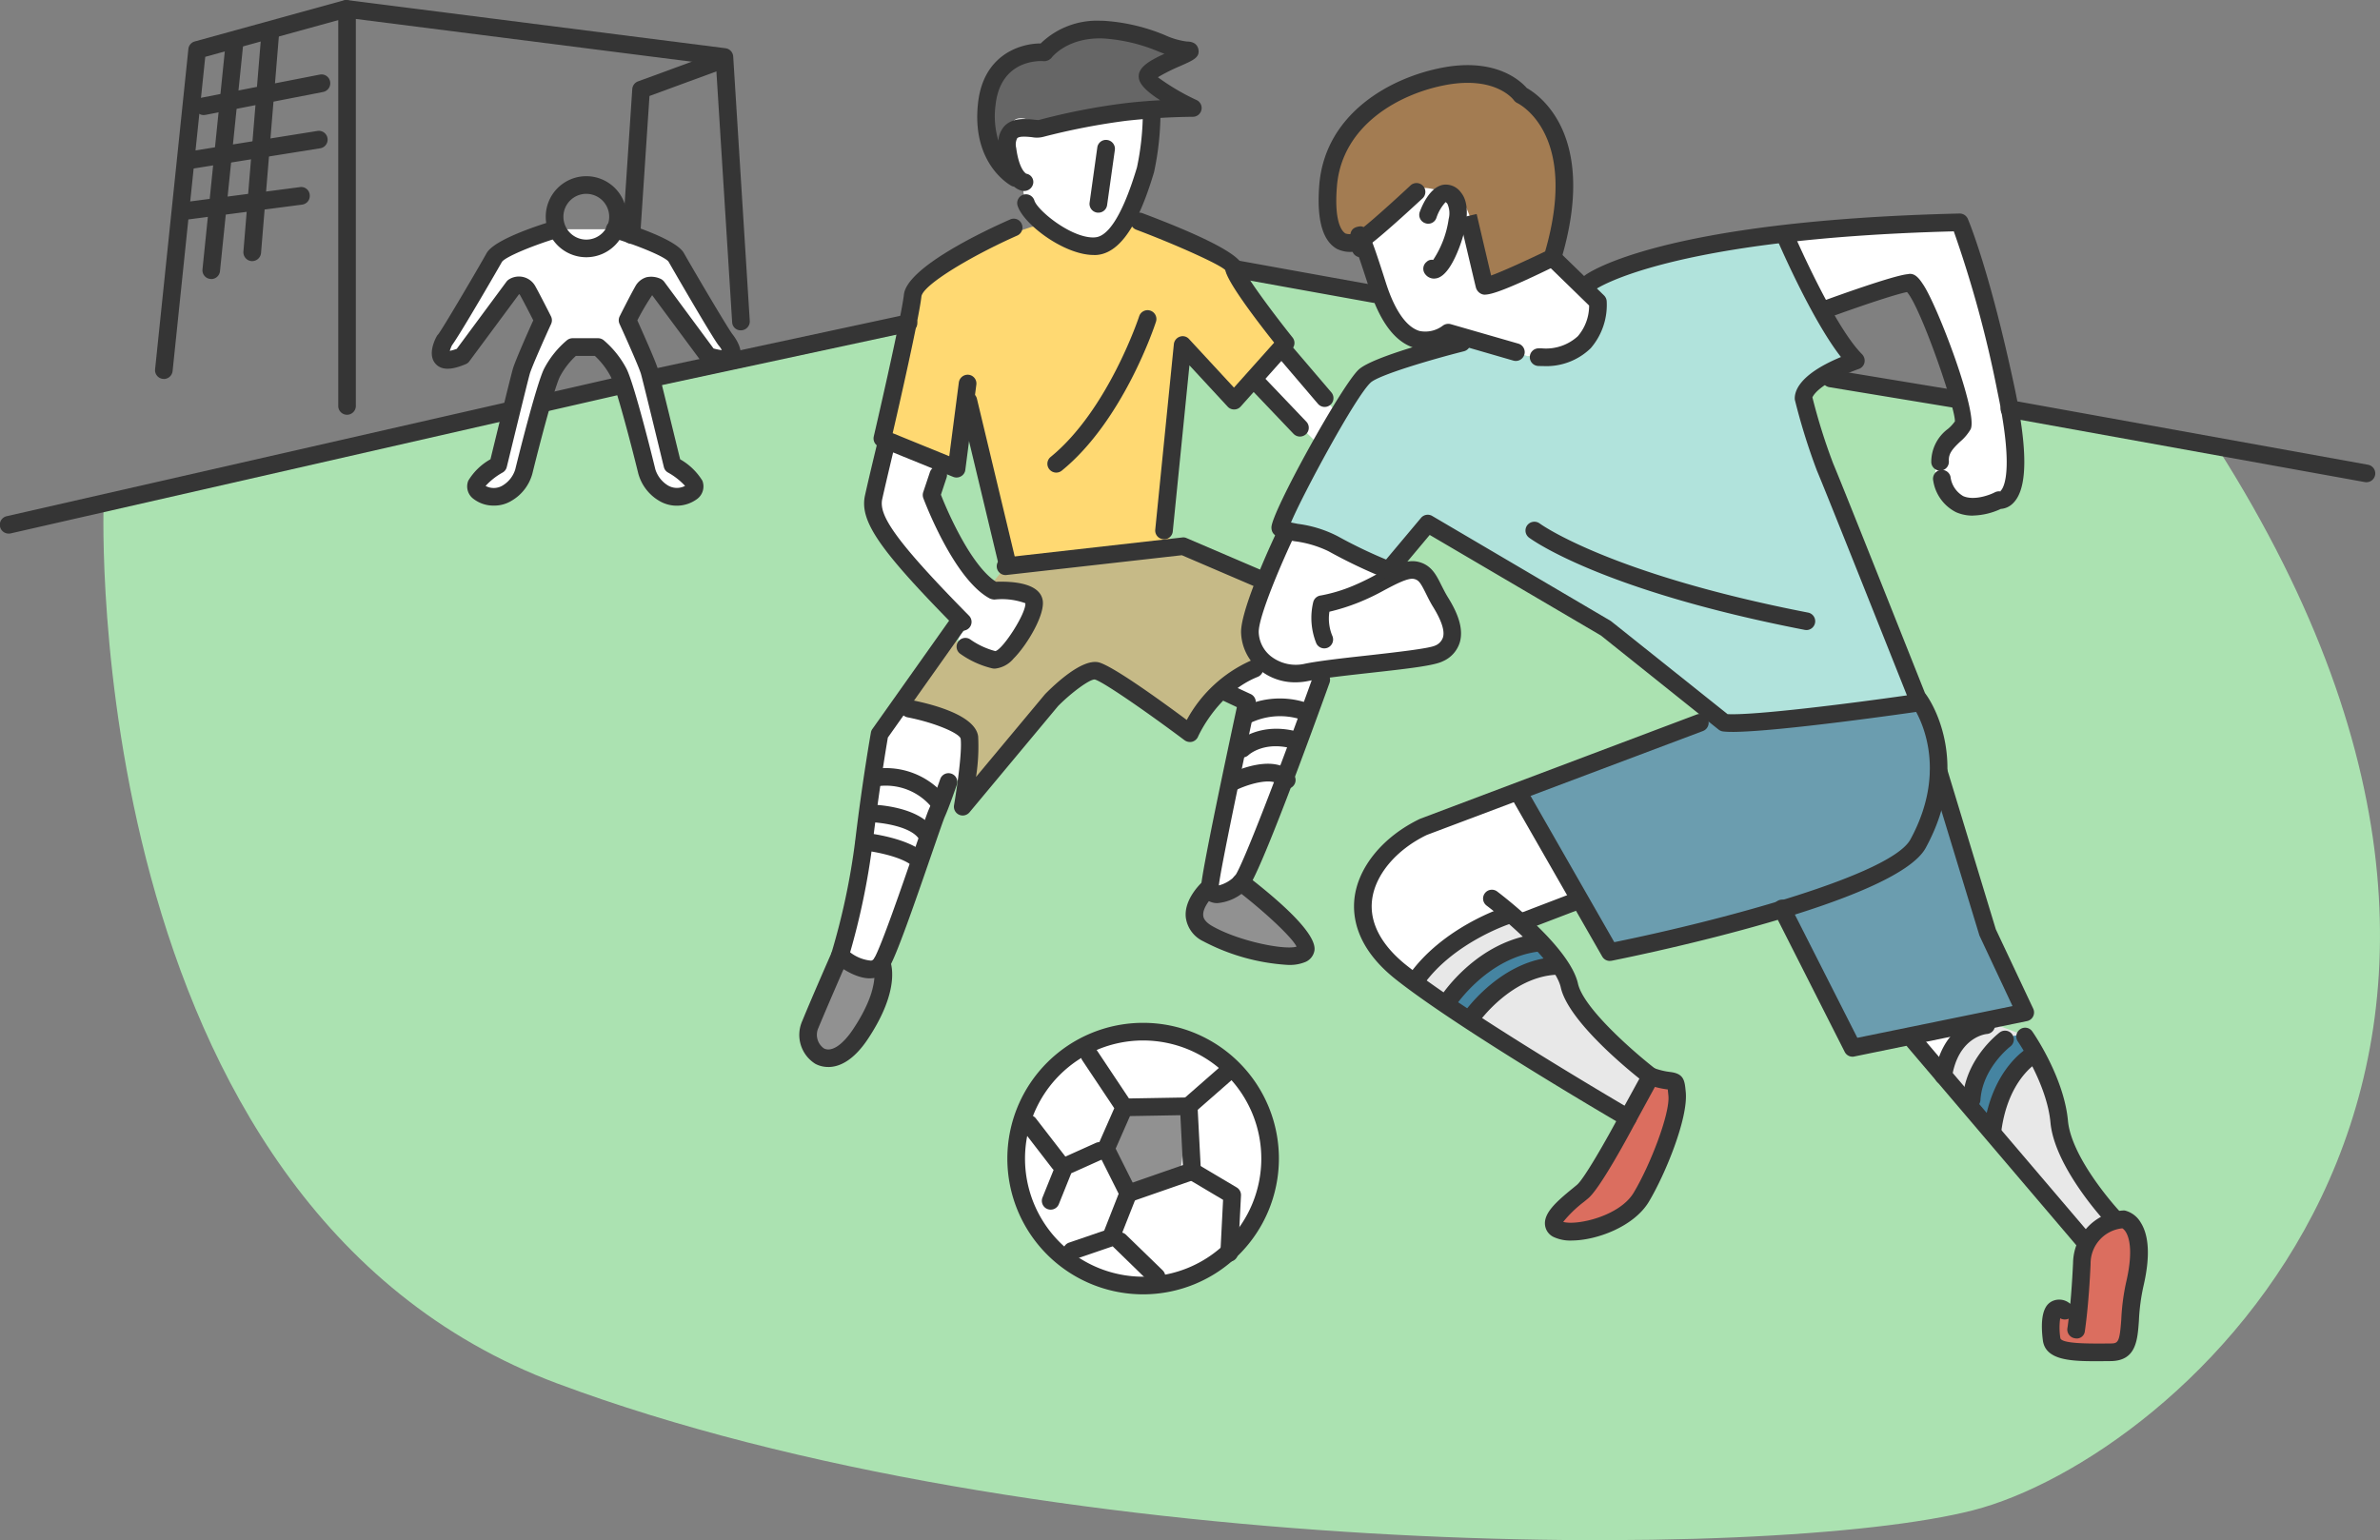 <svg xmlns="http://www.w3.org/2000/svg" xmlns:xlink="http://www.w3.org/1999/xlink" width="300" height="194.182" viewBox="0 0 300 194.182">
  <rect x="0" y="0" width="300" height="194.182" fill="#808080" stroke="none"/>
  <defs>
    <clipPath id="clip-path">
      <rect id="長方形_12060" data-name="長方形 12060" width="300" height="194.182" fill="none"/>
    </clipPath>
  </defs>
  <g id="グループ_50608" data-name="グループ 50608" transform="translate(0 0)">
    <g id="グループ_50609" data-name="グループ 50609" transform="translate(0 0)">
      <g id="グループ_50608-2" data-name="グループ 50608" clip-path="url(#clip-path)">
        <path id="パス_103161" data-name="パス 103161" d="M267.94,28.065,131.316,3.6l-28.655,9.851L1.494,35.329s-3.147,88.169,57.167,110.7,153.072,22.52,178.508,15.986,81.386-54.26,30.771-133.948" transform="translate(11.567 28.389)" fill="#abe2b1"/>
        <path id="パス_103162" data-name="パス 103162" d="M28.2,3.251s6.944,2.1,7.753,3.556S41.77,16.818,42.25,17.3c0,0,2.667,3.476-2.258,1.938l-6.464-8.722A1.271,1.271,0,0,0,31.759,11c-.649,1.129-1.938,3.716-1.938,3.716s2.418,5.326,2.738,6.455,2.907,11.789,2.907,11.789,2.267,1.289,2.747,2.418-2.1,2.267-3.876,1.129a4.657,4.657,0,0,1-2.1-2.738s-2.587-10.5-3.556-12.438A10.67,10.67,0,0,0,26.1,18.107H22.877a10.772,10.772,0,0,0-2.587,3.227c-.969,1.938-3.556,12.438-3.556,12.438a4.657,4.657,0,0,1-2.1,2.738c-1.769,1.138-4.356,0-3.876-1.129s2.747-2.418,2.747-2.418,2.587-10.66,2.907-11.789,2.747-6.455,2.747-6.455S17.871,12.133,17.222,11a1.281,1.281,0,0,0-1.778-.489L8.99,19.237C4.7,21.015,6.722,17.3,6.722,17.3c.489-.48,5.494-9.042,6.3-10.491s7.753-3.556,7.753-3.556" transform="translate(49.298 25.651)" fill="#fff"/>
        <path id="パス_103163" data-name="パス 103163" d="M46.867,24.727c-.969,0-8.962,2.907-8.962,2.907s-1.778-10.011-3.067-10.98-1.778-1.618-2.258-1.289-2.907.32-3.4.64S25.635,21.5,22.4,21.34s-3.067.64-3.387-1.938S18.523,10.191,22.4,6.8,36.936-.46,40.323,1.638s7.753,5.646,7.753,9.691-1.209,13.4-1.209,13.4" transform="translate(148.827 8.238)" fill="#a37c52"/>
        <path id="パス_103164" data-name="パス 103164" d="M33.907,6.1l4.525-3.067S36.815-.033,29.871.447s-8.882,3.067-8.882,3.067L17.433,4s-2.738,2.578-3.067,3.067-.8,7.264.329,8.882a15.1,15.1,0,0,0,2.258,2.587s-3.067-5.494.16-5.975,1.289-.329,5.655-.169,16.306-2.1,16.306-2.1Z" transform="translate(110.354 3.125)" fill="#666"/>
        <path id="パス_103165" data-name="パス 103165" d="M52.941,38.023S46,39.641,45.188,37.7s-1.609-2.427-.64-5.005,2.9-4.036,3.067-5.494-6.784-16.466-6.784-16.466l-10.98,3.387L25.326,4.114l22.12-.969S54.23,24.136,54.23,28.012s.329,8.233-1.289,10.011" transform="translate(199.841 24.815)" fill="#fff"/>
        <path id="パス_103166" data-name="パス 103166" d="M36.893,12.581s-10.5-5.005-10.98-5.005H22.685S17.68,18.716,17.68,20.005s3.387,5.815,5.815,5.655,18.893-2.1,19.533-3.547a5.441,5.441,0,0,0,0-5.005A19.359,19.359,0,0,0,39.64,12.9Z" transform="translate(139.508 59.778)" fill="#fff"/>
        <path id="パス_103167" data-name="パス 103167" d="M89.6,19.56S82.492,6.8,82,5.512a7.15,7.15,0,0,1-.48-2.258s-17.6,3.067-19.542,4.2a30.147,30.147,0,0,1-6.295,2.1l2.1,3.547s-.969,4.205-1.778,4.525-5.486,2.418-7.1,1.618-7.593-1.618-7.593-1.618S28.561,20.209,28.232,21.5,17.741,39.742,18.221,40.231s2.427,1.778,3.556,1.449,6.455,3.236,7.584,3.556a28.193,28.193,0,0,1,3.4,1.449L35.984,41.2s21.8,11.46,23.578,13.238,12.918,10.5,13.4,10.5S97.508,63.32,97.508,63.32L85.719,30.86S84.1,25.054,84.1,24.405v-.649Z" transform="translate(143.644 25.675)" fill="#b1e3dc"/>
        <path id="パス_103168" data-name="パス 103168" d="M70.981,10.436,46.433,12.054l-2.418.16L21.566,20.767l9.691,17.444,1.449,3.067,22.449-5.326,8.562,17.435,21.8-4.845s-6.143-10.98-6.143-12.429S72.11,9.956,72.11,9.956Z" transform="translate(170.172 78.558)" fill="#6b9daf"/>
        <path id="パス_103169" data-name="パス 103169" d="M39.176,11.173S21.9,16.5,21.092,20.215s-2.427,6.624-1.458,8.722,6.143,6.784,6.143,6.784,4.516-5.975,7.744-6.784,5.334-1.458,5.334-1.458l7.1-2.418Z" transform="translate(152.561 88.161)" fill="#fff"/>
        <path id="パス_103170" data-name="パス 103170" d="M32.938,14.5l-5.815,1.778,3.4,4.685Z" transform="translate(214.026 114.385)" fill="#fff"/>
        <path id="パス_103171" data-name="パス 103171" d="M31.848,12.953s-8.731,5.005-9.691,6.135c-.978,1.129-2.1,2.587-2.1,2.587L45.9,37.98l3.867-5.166s-8.882-7.264-9.691-9.691-8.224-10.171-8.224-10.171" transform="translate(158.28 102.207)" fill="#e8e8e8"/>
        <path id="パス_103172" data-name="パス 103172" d="M37.606,15.831a17.652,17.652,0,0,0-3.556-.48c-1.609,0-6.455,10.651-6.775,11.3s-4.036,4.036-4.365,4.685-1.289,1.289-.64,1.938a4.953,4.953,0,0,0,1.449.969s8.073-2.267,8.882-3.236,5.005-15.176,5.005-15.176" transform="translate(173.994 121.129)" fill="#db6e5f"/>
        <path id="パス_103173" data-name="パス 103173" d="M39.489,17.988s-3.067-1.289-4.2-.32-2.587,6.455-2.907,7.424-1.129,3.556-1.129,3.556l-1.938.48-.16,3.556,4.516.64s3.4.329,3.716-.16.48-1.778.809-2.578,1.289-12.6,1.289-12.6" transform="translate(230.078 136.566)" fill="#db6e5f"/>
        <path id="パス_103174" data-name="パス 103174" d="M36.817,15.822l-3.387-1.289s-5.005,1.129-5.494,3.547-.32,3.236.32,4.036S44.08,41.659,44.08,41.659l3.067-2.1s-4.837-9.2-5.166-10.011-5.166-13.727-5.166-13.727" transform="translate(218.223 114.674)" fill="#e8e8e8"/>
        <path id="パス_103175" data-name="パス 103175" d="M33.751,14.5a26.64,26.64,0,0,0-2.418-1.129s-6.624,2.258-7.913,4.516a9.407,9.407,0,0,1-2.907,3.236l3.227,1.769s1.289-4.837,5.486-5.166,4.845-1.938,4.845-1.938Z" transform="translate(161.863 105.497)" fill="#4584a1"/>
        <path id="パス_103176" data-name="パス 103176" d="M34.128,14.684s-1.938-.16-2.747,1.129-2.907,4.845-2.907,4.845-.809,2.418-.32,2.907,1.938,2.418,1.938,2.418S31.71,20.009,33,18.88a19.946,19.946,0,0,1,3.067-2.1Z" transform="translate(220.912 115.813)" fill="#4584a1"/>
        <path id="パス_103177" data-name="パス 103177" d="M63.677,18.613,56.084,7.953,44.624,3.108s-3.067,3.716-5.655,3.067a39.371,39.371,0,0,1-5.975-2.258l-1.449.16S18.3,8.442,17.658,10.052s-1.938,5.494-1.938,7.273-3.236,12.758-3.236,12.758l9.691,4.036,1.3-7.273,5.166,19.542L48.82,44.45l1.938-25.187,6.455,6.775Z" transform="translate(98.508 24.523)" fill="#ffd972"/>
        <path id="パス_103178" data-name="パス 103178" d="M59.05,12.078,48.382,7.722,26.919,9.98l-2.427,3.067s5.494.649,5.806,1.618c.329.969-.8,4.2-.8,4.2s-3.387,3.547-4.845,3.227a21.286,21.286,0,0,1-4.2-1.938l-.32-1.129L12.7,28.553s9.211.32,9.691,3.707-1.449,8.562-.818,8.073c.658-.48,11.638-15.016,12.767-15.657a11.589,11.589,0,0,1,3.716-.809l7.9,4.685,3.4,1.609s4.2-4.685,5.326-5.166,4.837-2.587,4.837-2.587-2.1-3.067-1.609-5.646a44.83,44.83,0,0,1,1.138-4.685" transform="translate(100.236 60.93)" fill="#c6ba87"/>
        <path id="パス_103179" data-name="パス 103179" d="M32.959,26.131c-.48-.649-2.747-.32-4.685-1.289S20.2,12.564,20.2,12.564l.649-2.907-7.1-3.387s-1.778,7.424-1.3,8.562S21.659,27.1,21.659,27.1L24.4,29.687s-2.418,1.449-.16,2.738,4.036,1.458,5.005.809,3.716-7.1,3.716-7.1" transform="translate(97.575 49.465)" fill="#fff"/>
        <path id="パス_103180" data-name="パス 103180" d="M28.1,12.714,21.638,4.961,17.771,8.837l8.553,8.4Z" transform="translate(140.223 39.143)" fill="#fff"/>
        <path id="パス_103181" data-name="パス 103181" d="M49.293,16.455,43.718,11.93l-8.962,2.907s-.64-10.011-3.067-10.98-4.677-1.769-5.646-.64A84.256,84.256,0,0,1,19.26,8.543s4.845,11.949,5.326,12.438,4.365.64,4.365.64l2.418-.969,9.2,3.227s4.845.169,7.1-1.609,1.618-5.815,1.618-5.815" transform="translate(151.975 21.026)" fill="#fff"/>
        <path id="パス_103182" data-name="パス 103182" d="M24.343,17.329s.969-4.356-1.778-5.655a26.1,26.1,0,0,0-7.424-1.609l-2.267,3.227-.48,4.685s6.135.969,6.784,1.938,1.289,1.769,1.289,1.769Z" transform="translate(97.798 79.418)" fill="#fff"/>
        <path id="パス_103183" data-name="パス 103183" d="M29.229,14.416,30.2,10.86a3.319,3.319,0,0,1-3.556.329c-2.1-.969-4.356-1.778-4.356-1.778L17.28,12.967l4.036,1.289v1.609s6.624-1.769,7.913-1.449" transform="translate(136.352 74.258)" fill="#fff"/>
        <path id="パス_103184" data-name="パス 103184" d="M25.47,14.118s-5.655-3.227-7.424-3.067l-1.778.16-.329,1.129S13.2,30.1,12.552,31.233L11.9,32.362s3.067,4.365,4.845,3.236,8.722-21.48,8.722-21.48" transform="translate(93.923 87.154)" fill="#fff"/>
        <path id="パス_103185" data-name="パス 103185" d="M29.929,11.494s-3.716-2.418-5.494-1.129-3.707,2.907-3.707,2.907L17.171,34.1s4.2-.809,4.525-1.938,8.233-20.671,8.233-20.671" transform="translate(135.492 78.799)" fill="#fff"/>
        <path id="パス_103186" data-name="パス 103186" d="M32.275,1.565l-13.887,2.1s-3.067-2.258-3.876-.32,1.129,5.975,1.289,6.784.329,5.166,2.747,5.975,6.784,2.907,8.073,1.938,4.525-7.433,4.845-9.371.809-7.1.809-7.1" transform="translate(112.955 12.347)" fill="#fff"/>
        <path id="パス_103187" data-name="パス 103187" d="M30.317,19.1,23.2,12.48s-5.005,2.267-4.525,1.938c.5-.32-2.249,1.129-1.6,2.587.631,1.449,5.806,3.876,8.544,4.356s3.245,1.618,4.205.489a3.237,3.237,0,0,0,.489-2.747" transform="translate(133.975 98.475)" fill="#919191"/>
        <path id="パス_103188" data-name="パス 103188" d="M20.352,14.95l-4.685-1.289a40.06,40.06,0,0,0-2.418,3.227c-.32.649-2.427,6.944-1.618,7.753s4.2.48,5.005,0,3.716-9.691,3.716-9.691" transform="translate(90.32 107.794)" fill="#919191"/>
        <path id="パス_103189" data-name="パス 103189" d="M45.721,30.3A15.621,15.621,0,1,1,30.1,14.674,15.625,15.625,0,0,1,45.721,30.3" transform="translate(114.25 115.787)" fill="#fff"/>
        <path id="パス_103190" data-name="パス 103190" d="M25.27,15.654s-6.179.6-6.544.729A40.6,40.6,0,0,0,15.7,20.624l3.147,5.93s5.326-1.574,5.939-2.543.48-8.357.48-8.357" transform="translate(123.916 123.52)" fill="#919191"/>
      </g>
    </g>
    <g id="グループ_50611" data-name="グループ 50611" transform="translate(0 0)">
      <g id="グループ_50610" data-name="グループ 50610" clip-path="url(#clip-path)">
        <path id="パス_103191" data-name="パス 103191" d="M1.114,22.284a1.111,1.111,0,0,1-.24-2.2L63.883,5.721a1.144,1.144,0,0,1,1.325.836,1.115,1.115,0,0,1-.845,1.334L1.354,22.258a1.045,1.045,0,0,1-.24.027" transform="translate(-0.003 44.99)" fill="#353535"/>
        <path id="パス_103192" data-name="パス 103192" d="M8.716,9.8a1.112,1.112,0,0,1-.249-2.2l9.771-2.24a1.1,1.1,0,0,1,1.343.836,1.13,1.13,0,0,1-.836,1.334l-9.78,2.24a1.185,1.185,0,0,1-.249.027" transform="translate(59.983 42.093)" fill="#353535"/>
        <path id="パス_103193" data-name="パス 103193" d="M10.23,13.632a1.11,1.11,0,0,1-.231-2.2L42.308,4.484a1.11,1.11,0,1,1,.471,2.169L10.461,13.605a.969.969,0,0,1-.231.027" transform="translate(71.956 35.167)" fill="#353535"/>
        <path id="パス_103194" data-name="パス 103194" d="M5.906,52.289A1.112,1.112,0,0,1,4.8,51.177V1.123A1.145,1.145,0,0,1,5.168.287,1.053,1.053,0,0,1,6.049.02L53.605,6.075a1.119,1.119,0,0,1,.978,1.031l2.089,33.349a1.12,1.12,0,0,1-1.04,1.182A1.071,1.071,0,0,1,54.45,40.6L52.414,8.164,7.018,2.385V51.177a1.112,1.112,0,0,1-1.111,1.111" transform="translate(37.836 0.005)" fill="#353535"/>
        <path id="パス_103195" data-name="パス 103195" d="M3.308,47.779l-.116-.009a1.1,1.1,0,0,1-.987-1.218L6.4,6.18a1.1,1.1,0,0,1,.8-.951L25.944.063A1.055,1.055,0,0,1,27.3.836a1.1,1.1,0,0,1-.773,1.36l-18,4.97L4.411,46.784a1.115,1.115,0,0,1-1.1,1" transform="translate(17.345 -0.002)" fill="#353535"/>
        <path id="パス_103196" data-name="パス 103196" d="M9.94,24.928H9.869a1.12,1.12,0,0,1-1.04-1.182L10.047,5.431a1.12,1.12,0,0,1,.729-.978L20.707.816a1.108,1.108,0,1,1,.765,2.08l-9.255,3.4L11.051,23.888a1.123,1.123,0,0,1-1.111,1.04" transform="translate(69.65 5.805)" fill="#353535"/>
        <path id="パス_103197" data-name="パス 103197" d="M40.035,20.182a1.264,1.264,0,0,1-.32-.044L31.7,17.817a5.363,5.363,0,0,1-4.419.729c-2.436-.7-4.374-3.236-5.743-7.53-.587-1.787-.987-3.041-1.307-3.93a1.1,1.1,0,0,1-.845-.845c-.285-1.369-.56-2.649.613-2.961,1.174-.293,1.4.027,3.645,7.059,1.111,3.476,2.587,5.583,4.241,6.063a3.655,3.655,0,0,0,2.9-.649,1.162,1.162,0,0,1,1.022-.213L40.346,18a1.113,1.113,0,0,1-.311,2.178" transform="translate(151.053 25.328)" fill="#353535"/>
        <path id="パス_103198" data-name="パス 103198" d="M24.459,27.584a7.075,7.075,0,0,1-4.525-1.574A6.3,6.3,0,0,1,17.6,21.236c0-3.13,4.276-12.18,4.774-13.194a1.107,1.107,0,0,1,1.485-.525,1.093,1.093,0,0,1,.516,1.476c-1.751,3.681-4.552,10.26-4.552,12.243a4.061,4.061,0,0,0,1.529,3.058,5.107,5.107,0,0,0,4.356.934c1.876-.373,4.943-.711,7.931-1.04,3.236-.365,7.637-.854,8.428-1.236a1.676,1.676,0,0,0,.987-1.049c.24-.827-.2-2.143-1.289-3.894-.373-.613-.649-1.191-.907-1.707-.649-1.3-.889-1.645-1.511-1.76-.738-.133-2.312.693-3.7,1.431A28.389,28.389,0,0,1,32.46,17.5a25.717,25.717,0,0,1-3.725,1.182,5.67,5.67,0,0,0,.356,3.014,1.13,1.13,0,0,1-.507,1.494,1.115,1.115,0,0,1-1.494-.507,8.569,8.569,0,0,1-.391-5.219,1.11,1.11,0,0,1,.951-.827,19.76,19.76,0,0,0,4.019-1.2A30.6,30.6,0,0,0,34.6,14.016c1.947-1.049,3.672-1.912,5.139-1.663,1.8.329,2.454,1.671,3.094,2.961.24.462.489.978.827,1.529.925,1.485,2.08,3.69,1.52,5.672a3.807,3.807,0,0,1-2.134,2.409c-1.076.551-4.188.916-9.166,1.467-2.934.329-5.966.658-7.753,1.014a7.748,7.748,0,0,1-1.671.178" transform="translate(138.837 58.441)" fill="#353535"/>
        <path id="パス_103199" data-name="パス 103199" d="M71.766,41.108a5.147,5.147,0,0,1-2.116-.427,5.364,5.364,0,0,1-2.881-3.965,1.118,1.118,0,0,1,2.178-.507,3.252,3.252,0,0,0,1.609,2.445c1.36.587,3.316-.133,3.974-.48a1.159,1.159,0,0,1,.756-.107c-.1-.027,0-.08.124-.258.471-.711,1.351-3.334-.551-12.34a144.534,144.534,0,0,0-5.5-20.2C33.375,6.2,24.271,12.533,24.182,12.6a1.109,1.109,0,0,1-1.325-1.778c.373-.285,9.584-6.908,47.228-7.8H70.1a1.124,1.124,0,0,1,1.031.676c.107.258,2.765,6.544,5.895,21.293,1.689,7.993,1.627,12.749-.187,14.545a2.382,2.382,0,0,1-1.556.729,8.758,8.758,0,0,1-3.521.836" transform="translate(176.917 23.899)" fill="#353535"/>
        <path id="パス_103200" data-name="パス 103200" d="M76.109,67.021a10.006,10.006,0,0,1-1.129-.053,1.139,1.139,0,0,1-.578-.231L59.555,54.867,37.977,42.189l-4.321,5.157a1.084,1.084,0,0,1-1.28.311,65.2,65.2,0,0,1-7.157-3.414,13.757,13.757,0,0,0-4.285-1.262c-1.689-.311-2.907-.542-2.907-1.743,0-1.92,8.846-17.906,11-19.9,1.8-1.654,10.918-4.01,12.723-4.463a1.093,1.093,0,0,1,1.343.809,1.108,1.108,0,0,1-.809,1.351c-4.259,1.076-10.731,3.005-11.745,3.939-1.938,1.778-8.642,14.27-10.047,17.648l.854.169a15.1,15.1,0,0,1,5.041,1.565,60.037,60.037,0,0,0,6.09,2.934l4.4-5.246a1.107,1.107,0,0,1,1.414-.249l22.52,13.247L75.522,64.78c3.414.178,15.514-1.351,22.609-2.365-2.152-5.4-10.26-25.792-11.345-28.335A79.351,79.351,0,0,1,84,25.136c-.071-.854.276-3.076,5.815-5.379C86.1,15.019,81.879,5.2,81.684,4.741a1.111,1.111,0,1,1,2.045-.871c.053.116,5.13,11.931,8.757,15.55a1.173,1.173,0,0,1,.293,1.04,1.1,1.1,0,0,1-.711.8c-4.748,1.716-5.681,3.2-5.85,3.583A73.449,73.449,0,0,0,88.841,33.2c1.254,2.952,11.442,28.619,11.878,29.713a1.171,1.171,0,0,1-.071.96,1.135,1.135,0,0,1-.809.551c-.773.116-17.853,2.587-23.729,2.6" transform="translate(142.238 25.255)" fill="#353535"/>
        <path id="パス_103201" data-name="パス 103201" d="M53.728,62.163a1.093,1.093,0,0,1-.551-.151c-.854-.489-20.769-12.127-28.744-18.448-4.792-3.805-5.459-7.628-5.183-10.171.445-3.965,3.61-7.815,8.259-10.047L62.4,10.187a1.138,1.138,0,0,1,1.431.658,1.12,1.12,0,0,1-.658,1.431l-34.8,13.1c-3.867,1.867-6.552,5.05-6.908,8.259-.32,2.836,1.191,5.672,4.356,8.188C32.666,47.253,49.105,57.042,53.3,59.513L55.169,56.1c-2.374-1.9-9.033-7.539-9.913-11.5-.711-3.192-6.988-8.535-9.353-10.322a1.11,1.11,0,0,1,1.342-1.769c.934.711,9.166,7.05,10.18,11.611.711,3.192,7.344,8.882,9.842,10.811a1.093,1.093,0,0,1,.3,1.4L54.7,61.585a1.051,1.051,0,0,1-.676.533,1.118,1.118,0,0,1-.293.044" transform="translate(151.479 79.892)" fill="#353535"/>
        <path id="パス_103202" data-name="パス 103202" d="M33.749,43.815a1.1,1.1,0,0,1-.96-.551L21.586,23.7a1.113,1.113,0,0,1,1.929-1.111L34.309,41.45c13.985-2.845,34.9-8.517,37.323-12.945,5.281-9.7.427-16.643.2-16.937a1.116,1.116,0,0,1,.249-1.547,1.092,1.092,0,0,1,1.547.24c.258.338,5.93,8.331-.062,19.3-3.743,6.881-35.936,13.5-39.608,14.234l-.213.018" transform="translate(169.173 77.337)" fill="#353535"/>
        <path id="パス_103203" data-name="パス 103203" d="M35.15,47.777a1.1,1.1,0,0,1-.987-.6L25.263,29.6a1.107,1.107,0,0,1,.48-1.494,1.086,1.086,0,0,1,1.494.489l8.517,16.8,19.56-4-4.17-8.891-6.17-20.253a1.11,1.11,0,0,1,2.125-.64l6.108,20.1,4.721,10.02a1.123,1.123,0,0,1-.018.969,1.093,1.093,0,0,1-.765.587L35.372,47.751a.949.949,0,0,1-.222.027" transform="translate(198.365 85.449)" fill="#353535"/>
        <path id="パス_103204" data-name="パス 103204" d="M22,14.471a1.406,1.406,0,0,1-1.129-.56,1.1,1.1,0,0,1,.187-1.556.909.909,0,0,1,.818-.24A12.549,12.549,0,0,0,23.831,6.95a2.867,2.867,0,0,0-.169-1.92c-.133-.16-.213-.2-.222-.2a5.462,5.462,0,0,0-1.156,1.983,1.087,1.087,0,0,1-1.423.667,1.106,1.106,0,0,1-.676-1.414c.258-.72,1.245-3.112,2.952-3.423a2.34,2.34,0,0,1,2.232.96c1.5,1.8.373,5.414-.178,6.881-.64,1.7-1.671,3.77-2.978,3.965L22,14.471" transform="translate(158.776 20.654)" fill="#353535"/>
        <path id="パス_103205" data-name="パス 103205" d="M25.251,36.954a4.966,4.966,0,0,1-2.187-.418,1.908,1.908,0,0,1-1.147-1.529c-.178-1.52,1.414-2.943,3.521-4.659l.507-.418c.88-.729,3.716-5.681,5.45-8.962a1.134,1.134,0,0,1,1.5-.462,1.116,1.116,0,0,1,.462,1.5c-.729,1.387-4.472,8.366-5.992,9.62l-.525.436a15.125,15.125,0,0,0-2.632,2.543c1.743.489,7.121-.729,8.882-3.681,2.1-3.494,4.579-9.949,4.383-12.207-.036-.338-.062-.6-.08-.809a11.216,11.216,0,0,1-2.525-.613,1.114,1.114,0,1,1,.747-2.1,8.882,8.882,0,0,0,2.134.516c1.707.222,1.778,1.1,1.911,2.569.293,3.29-2.569,10.3-4.659,13.79-1.876,3.121-6.588,4.881-9.753,4.881" transform="translate(172.834 119.45)" fill="#353535"/>
        <path id="パス_103206" data-name="パス 103206" d="M40.661,39.446a1.148,1.148,0,0,1-.818-.356c-.258-.284-6.446-7.006-6.953-12.563-.453-4.9-4.072-10.153-4.108-10.207a1.109,1.109,0,0,1,.276-1.538,1.092,1.092,0,0,1,1.547.276c.169.231,3.992,5.788,4.49,11.256.445,4.8,6.321,11.2,6.384,11.265a1.112,1.112,0,0,1-.062,1.574,1.124,1.124,0,0,1-.756.293" transform="translate(225.572 114.994)" fill="#353535"/>
        <path id="パス_103207" data-name="パス 103207" d="M49.719,42.219a1.115,1.115,0,0,1-.845-.391L27.288,16.471a1.092,1.092,0,0,1,.116-1.556,1.109,1.109,0,0,1,1.565.116l21.6,25.356a1.112,1.112,0,0,1-.845,1.831" transform="translate(213.18 115.564)" fill="#353535"/>
        <path id="パス_103208" data-name="パス 103208" d="M21.066,23.185a1.118,1.118,0,0,1-.64-.2,1.1,1.1,0,0,1-.267-1.547C24.382,15.476,31.85,13,32.17,12.907a1.111,1.111,0,0,1,.676,2.116c-.071.018-7.095,2.356-10.873,7.69a1.13,1.13,0,0,1-.907.471" transform="translate(157.443 101.47)" fill="#353535"/>
        <path id="パス_103209" data-name="パス 103209" d="M35.578,36.172c-3.192,0-6.206-.2-6.508-2.649-.489-3.859.64-4.579,1.014-4.828a2.07,2.07,0,0,1,2.347.169l.1.071c.124-1.334.249-3.067.347-5.139a6.73,6.73,0,0,1,6.3-6.624.792.792,0,0,1,.285.018,3.218,3.218,0,0,1,1.929,1.476c1.085,1.7,1.209,4.4.356,8.064a24.914,24.914,0,0,0-.569,4.33c-.178,2.507-.356,5.1-3.619,5.1l-.987.009Zm-4.321-5.414a8.323,8.323,0,0,0,.018,2.489c.089.738,3.7.7,5.281.7l1-.009c1,0,1.191-.1,1.4-3.041a27.4,27.4,0,0,1,.613-4.677c1.111-4.739.124-6.446-.48-6.8a4.457,4.457,0,0,0-4,4.481c-.231,5.246-.7,8.331-.72,8.455a1.03,1.03,0,0,1-1.28.925,1.117,1.117,0,0,1-.925-1.271c.009-.009.071-.427.16-1.2a1.183,1.183,0,0,1-1.076-.053" transform="translate(228.432 135.444)" fill="#353535"/>
        <path id="パス_103210" data-name="パス 103210" d="M12.85,12.714a5.108,5.108,0,1,1,5.1-5.112,5.113,5.113,0,0,1-5.1,5.112m0-7.993A2.885,2.885,0,1,0,15.731,7.6,2.888,2.888,0,0,0,12.85,4.722" transform="translate(61.058 19.717)" fill="#353535"/>
        <path id="パス_103211" data-name="パス 103211" d="M13.951,39.068a4.12,4.12,0,0,1-2.6-.862,1.944,1.944,0,0,1-.631-2.285,7.6,7.6,0,0,1,2.792-2.694c.507-2.063,2.525-10.367,2.818-11.38s1.938-4.73,2.578-6.135c-.4-.791-1.209-2.365-1.671-3.192l-.107-.124-6.277,8.473a.979.979,0,0,1-.462.365c-1.182.5-2.854,1.022-3.8-.044-1-1.111-.151-2.925.133-3.441a.914.914,0,0,1,.187-.258C7.434,16.868,12.049,9,13.027,7.24c.934-1.663,6.188-3.405,8.411-4.081a1.17,1.17,0,0,1,1.387.747,1.113,1.113,0,0,1-.747,1.387C18.663,6.333,15.4,7.72,14.965,8.333c-.231.418-5.174,8.989-6.312,10.536a4.442,4.442,0,0,0-.267.693,6.757,6.757,0,0,0,.88-.258l6.268-8.473a1.23,1.23,0,0,1,.338-.3,2.358,2.358,0,0,1,3.3.889c.649,1.165,1.965,3.779,1.965,3.779a1.114,1.114,0,0,1,.027.951c-.934,2.036-2.481,5.539-2.694,6.3C18.156,23.545,15.6,34.1,15.569,34.2a1.09,1.09,0,0,1-.525.7A8.524,8.524,0,0,0,12.9,36.588a2.146,2.146,0,0,0,2.116-.036,3.592,3.592,0,0,0,1.618-2.036c.276-1.12,2.649-10.713,3.636-12.7a11.85,11.85,0,0,1,2.889-3.6,1.123,1.123,0,0,1,.693-.249h3.236a1.123,1.123,0,0,1,.693.249,12.028,12.028,0,0,1,2.881,3.6c1,1.983,3.37,11.576,3.627,12.66a3.663,3.663,0,0,0,1.627,2.072,2.209,2.209,0,0,0,2.125.036A8.626,8.626,0,0,0,35.893,34.9a1.062,1.062,0,0,1-.525-.7c-.027-.1-2.578-10.651-2.889-11.745-.222-.765-1.734-4.2-2.7-6.3A1.114,1.114,0,0,1,29.8,15.2s1.316-2.623,1.974-3.779a2.368,2.368,0,0,1,1.414-1.147,2.812,2.812,0,0,1,1.876.258,1.374,1.374,0,0,1,.338.3l6.232,8.428a7.936,7.936,0,0,0,1.04.213,2.694,2.694,0,0,0-.329-.516c-.6-.6-6.126-10.18-6.384-10.642-.427-.6-3.69-1.983-7.1-3.023a1.106,1.106,0,0,1-.747-1.387A1.171,1.171,0,0,1,29.5,3.159c2.223.676,7.477,2.418,8.4,4.081C38.89,9,43.5,16.85,44.064,17.526c.418.551,1.538,2.187.693,3.4-.854,1.191-2.649.809-4.116.347a1.119,1.119,0,0,1-.569-.4l-6.179-8.331a30.443,30.443,0,0,0-1.867,3.174c.631,1.414,2.294,5.121,2.587,6.126.285,1.022,2.3,9.326,2.809,11.389a7.825,7.825,0,0,1,2.8,2.694,1.973,1.973,0,0,1-.64,2.294,4.315,4.315,0,0,1-4.863.213,5.735,5.735,0,0,1-2.587-3.458c-1.014-4.134-2.792-10.811-3.458-12.163a9.7,9.7,0,0,0-2-2.614h-2.4a9.836,9.836,0,0,0-2.009,2.614C21.6,24.15,19.828,30.836,18.8,35.014a5.654,5.654,0,0,1-2.578,3.414,4.185,4.185,0,0,1-2.267.64M42.837,19.9h0Z" transform="translate(48.311 24.676)" fill="#353535"/>
        <path id="パス_103212" data-name="パス 103212" d="M28.535,22.993a.6.6,0,0,1-.178-.018,1.1,1.1,0,0,1-.916-1.271c.862-5.459,4.579-7.148,6.419-7.29h.071a1.113,1.113,0,0,1,.089,2.223c-.133.009-3.592.391-4.392,5.423a1.107,1.107,0,0,1-1.094.934" transform="translate(216.422 113.727)" fill="#353535"/>
        <path id="パス_103213" data-name="パス 103213" d="M41.069,28.69a1.109,1.109,0,0,1-1.111-1.031,5.18,5.18,0,0,1,2.116-4.241,5.165,5.165,0,0,0,.862-.934c.089-1.636-4.33-14.439-6.037-16.306-1.618.311-6.624,2.036-9.62,3.13a1.083,1.083,0,0,1-1.423-.658,1.1,1.1,0,0,1,.658-1.423C27.386,6.908,35.156,4.08,37,3.92c.9-.222,1.476.622,1.9,1.254,1.823,2.649,7.006,16.3,6.019,18.3A5.986,5.986,0,0,1,43.6,25.036c-.934.889-1.494,1.494-1.423,2.463a1.122,1.122,0,0,1-1.04,1.191ZM37.192,6.125h0Z" transform="translate(203.48 30.645)" fill="#353535"/>
        <path id="パス_103214" data-name="パス 103214" d="M39.667,29.864a1.075,1.075,0,0,1-.5-.116,1.257,1.257,0,0,1-.649-.791c-.16-.631-2.072-8.757-2.072-8.757l2.169-.507s1.271,5.441,1.823,7.753c1.387-.5,4.25-1.8,6.81-3.032C51.51,9.655,44.05,5.859,43.73,5.7a1.179,1.179,0,0,1-.436-.373C43.206,5.219,41,2.311,34.866,3.4,28.847,4.49,21.61,8.517,21,16.225c-.382,4.73.738,5.726,1.094,5.93a1.828,1.828,0,0,0,1.743-.391c1.84-1.378,6.375-5.61,6.419-5.655a1.114,1.114,0,1,1,1.511,1.636c-.187.169-4.659,4.339-6.6,5.788a3.808,3.808,0,0,1-4.143.569c-1.84-1.014-2.587-3.716-2.249-8.055.72-8.971,8.9-13.594,15.692-14.839,6.624-1.2,9.7,1.725,10.464,2.6,1.538.862,9.042,5.966,4.312,21.7a1.173,1.173,0,0,1-.578.676c-6.3,3.094-8.224,3.672-9,3.672" transform="translate(147.518 7.289)" fill="#353535"/>
        <path id="パス_103215" data-name="パス 103215" d="M23.308,18.315c-.187,0-.365,0-.551-.009a1.112,1.112,0,0,1,.044-2.223,4.734,4.734,0,0,1,.5.009,5.951,5.951,0,0,0,4.445-1.538,5.931,5.931,0,0,0,1.423-3.867L23.779,5.442a1.113,1.113,0,1,1,1.547-1.6l5.717,5.566a1.14,1.14,0,0,1,.338.7,8.349,8.349,0,0,1-2.018,5.966,8.024,8.024,0,0,1-6.055,2.24" transform="translate(171.141 27.835)" fill="#353535"/>
        <path id="パス_103216" data-name="パス 103216" d="M57.06,21.061l-.2-.018C31.152,16.055,22.421,9.663,22.066,9.4a1.116,1.116,0,0,1-.213-1.556,1.136,1.136,0,0,1,1.556-.231c.08.071,8.775,6.375,33.856,11.247a1.112,1.112,0,0,1-.2,2.2" transform="translate(170.659 58.376)" fill="#353535"/>
        <path id="パス_103217" data-name="パス 103217" d="M22.627,17.384a1.112,1.112,0,0,1-.4-2.152l6.6-2.525a1.129,1.129,0,0,1,1.44.64,1.113,1.113,0,0,1-.64,1.44l-6.6,2.525a1.266,1.266,0,0,1-.4.071" transform="translate(169.75 99.759)" fill="#353535"/>
        <path id="パス_103218" data-name="パス 103218" d="M22.849,35.74a1.126,1.126,0,0,1-.418-.08l-9.353-3.805a1.135,1.135,0,0,1-.667-1.289c.036-.151,3.459-14.874,3.8-17.888.373-3.476,10.34-8.135,13.381-9.469a1.084,1.084,0,0,1,1.467.56,1.109,1.109,0,0,1-.569,1.467c-5.7,2.525-11.9,6.206-12.074,7.69-.3,2.721-2.845,13.887-3.619,17.221l7.13,2.907,1.209-9.309a1.129,1.129,0,0,1,1.245-.96,1.106,1.106,0,0,1,.96,1.245l-1.387,10.74a1.072,1.072,0,0,1-.551.818,1.093,1.093,0,0,1-.551.151" transform="translate(97.727 24.466)" fill="#353535"/>
        <path id="パス_103219" data-name="パス 103219" d="M24.681,29.973a1.149,1.149,0,0,1-.791-.329c-9.762-9.9-12.243-13.514-11.522-16.75.56-2.534,1.556-6.615,1.556-6.615l2.152.525c0,.009-.978,4.063-1.538,6.57-.418,1.92,1.191,4.828,10.936,14.705a1.111,1.111,0,0,1-.009,1.574,1.134,1.134,0,0,1-.782.32" transform="translate(96.669 49.544)" fill="#353535"/>
        <path id="パス_103220" data-name="パス 103220" d="M22.171,32.15a1.737,1.737,0,0,1-.3-.027,11.642,11.642,0,0,1-4.108-1.876,1.106,1.106,0,0,1,1.28-1.8,9.817,9.817,0,0,0,3.192,1.494c.969-.24,3.9-4.8,3.779-6.037a8.63,8.63,0,0,0-3.9-.462,1.771,1.771,0,0,1-.578-.133C17,20.885,13.307,11.061,13.147,10.643a1.165,1.165,0,0,1-.009-.738l.845-2.525a1.1,1.1,0,0,1,2.1.693l-.711,2.152c1.085,2.792,4.027,9.149,6.953,10.971,1.885-.062,5.5.08,5.877,2.347.3,1.823-1.983,5.646-3.663,7.326a3.53,3.53,0,0,1-2.365,1.28" transform="translate(103.232 52.15)" fill="#353535"/>
        <path id="パス_103221" data-name="パス 103221" d="M19.472,27.641a1.1,1.1,0,0,1-1.076-.854L13.639,6.934A1.087,1.087,0,0,1,14.457,5.6a1.075,1.075,0,0,1,1.334.809l4.757,19.862a1.091,1.091,0,0,1-.818,1.334.822.822,0,0,1-.258.036" transform="translate(107.355 43.875)" fill="#353535"/>
        <path id="パス_103222" data-name="パス 103222" d="M16.673,54.505c-1.965,0-4.054-1.645-4.49-2a1.108,1.108,0,0,1-.347-1.191,87.134,87.134,0,0,0,3-14.181c.934-7.8,1.965-13.558,1.974-13.612a1.026,1.026,0,0,1,.187-.453L26.826,9.189a1.109,1.109,0,0,1,1.8,1.289L18.949,24.143c-.2,1.174-1.085,6.428-1.912,13.247a90.328,90.328,0,0,1-2.845,13.834,5.032,5.032,0,0,0,2.641,1.049A.547.547,0,0,0,17.215,52c.862-1.423,3.539-9.193,5.139-13.843,1-2.907,1.538-4.445,1.734-4.9.551-1.227,1.449-3.841,1.458-3.867a1.105,1.105,0,0,1,1.4-.693,1.092,1.092,0,0,1,.693,1.4c-.036.116-.934,2.738-1.529,4.072-.169.382-.889,2.481-1.663,4.712-2.294,6.659-4.428,12.767-5.352,14.279a2.71,2.71,0,0,1-1.894,1.3,3.6,3.6,0,0,1-.533.044" transform="translate(92.967 68.843)" fill="#353535"/>
        <path id="パス_103223" data-name="パス 103223" d="M20.619,28.989a1.113,1.113,0,0,1-1.094-1.3c.3-1.76,1.049-6.668.836-8.384-.124-.658-3.138-2-6.686-2.694a1.109,1.109,0,0,1-.889-1.3,1.157,1.157,0,0,1,1.307-.889c2.436.471,8.135,1.858,8.473,4.605a24.923,24.923,0,0,1-.267,5.094L31,13.688c1.36-1.378,4.579-4.374,6.641-4.036,1.591.267,7.735,4.7,11.22,7.29a17.11,17.11,0,0,1,8.117-7.5,1.11,1.11,0,0,1,1.449.613,1.122,1.122,0,0,1-.613,1.449C52.705,13.546,50.3,19,50.278,19.058a1.137,1.137,0,0,1-.738.631,1.169,1.169,0,0,1-.951-.187c-4.774-3.574-10.313-7.415-11.327-7.664h-.027c-.64,0-2.827,1.574-4.588,3.343L21.472,28.589a1.128,1.128,0,0,1-.854.4" transform="translate(100.731 73.83)" fill="#353535"/>
        <path id="パス_103224" data-name="パス 103224" d="M47.516,14.062a1.062,1.062,0,0,1-.436-.089l-9.558-4.1-22.165,2.5a1.109,1.109,0,0,1-.249-2.2L37.568,7.634a.953.953,0,0,1,.551.08l9.833,4.214a1.111,1.111,0,0,1-.436,2.134" transform="translate(111.45 60.129)" fill="#353535"/>
        <path id="パス_103225" data-name="パス 103225" d="M14.968,27.977a3.461,3.461,0,0,1-1.618-.391,4.3,4.3,0,0,1-1.663-5.406c1.3-3.174,3.725-8.677,3.725-8.677l2.027.889c0,.009-2.4,5.486-3.707,8.633a2.1,2.1,0,0,0,.676,2.6c.96.525,2.383-.427,3.725-2.463,3.494-5.263,2.552-7.815,2.543-7.842a1.122,1.122,0,0,1,.578-1.449,1.1,1.1,0,0,1,1.44.542c.169.356,1.494,3.645-2.7,9.984-1.92,2.907-3.743,3.583-5.023,3.583" transform="translate(89.436 106.547)" fill="#353535"/>
        <path id="パス_103226" data-name="パス 103226" d="M19.083,38.787a2.169,2.169,0,0,1-.889-.169,1.893,1.893,0,0,1-1.165-1.867c0-1.609,3.432-17.657,4.508-22.671l-1.992-.942A1.109,1.109,0,0,1,19,11.661a1.132,1.132,0,0,1,1.476-.533l2.809,1.307a1.117,1.117,0,0,1,.613,1.245c-1.716,7.957-4.419,20.831-4.632,22.876a4.341,4.341,0,0,0,2.009-1.165c.925-1.129,5.77-13.8,9.851-25.125A1.068,1.068,0,0,1,32.552,9.6a1.105,1.105,0,0,1,.667,1.414c-2.063,5.726-8.891,24.5-10.367,25.961a5.969,5.969,0,0,1-3.77,1.814" transform="translate(134.371 75.075)" fill="#353535"/>
        <path id="パス_103227" data-name="パス 103227" d="M29.744,23.9a26.136,26.136,0,0,1-10.7-2.978,3.886,3.886,0,0,1-2.214-3.041c-.231-2.365,2.054-4.436,2.32-4.659a1.094,1.094,0,0,1,1.556.116,1.111,1.111,0,0,1-.1,1.565c-.445.382-1.68,1.725-1.574,2.774.018.178.08.72,1.12,1.316,3.361,1.929,9.175,3.067,10.642,2.6-.5-1.085-3.859-4.294-7.664-7.21a1.117,1.117,0,1,1,1.351-1.778c4.072,3.138,8.873,7.317,8.571,9.469a1.914,1.914,0,0,1-1.111,1.44,5.1,5.1,0,0,1-2.2.382" transform="translate(132.637 97.756)" fill="#353535"/>
        <path id="パス_103228" data-name="パス 103228" d="M20.258,44.2l-.116-.009a1.1,1.1,0,0,1-.987-1.218L21.5,19.592a1.117,1.117,0,0,1,.747-.934,1.066,1.066,0,0,1,1.165.293l5.663,6.126,5.068-5.672C32,16.711,28.251,11.786,28,10.283,27.424,9.59,21.68,7.02,16.746,5.162A1.116,1.116,0,0,1,16.1,3.731a1.13,1.13,0,0,1,1.431-.649c12.3,4.632,12.563,6.232,12.66,6.837.222.88,3.423,5.272,6.268,8.837a1.1,1.1,0,0,1-.044,1.431l-6.49,7.273a1.089,1.089,0,0,1-.818.373H29.1a1.1,1.1,0,0,1-.818-.356l-4.819-5.21-2.1,20.938a1.108,1.108,0,0,1-1.1,1" transform="translate(126.466 23.793)" fill="#353535"/>
        <path id="パス_103229" data-name="パス 103229" d="M24.127,12.854a1.115,1.115,0,0,1-.845-.391L18.375,6.71a1.109,1.109,0,1,1,1.68-1.449l4.917,5.761a1.112,1.112,0,0,1-.845,1.831" transform="translate(142.849 38.453)" fill="#353535"/>
        <path id="パス_103230" data-name="パス 103230" d="M24.256,13.227a1.133,1.133,0,0,1-.809-.347L18,7.163A1.1,1.1,0,0,1,18.041,5.6a1.136,1.136,0,0,1,1.574.036l5.45,5.717a1.111,1.111,0,0,1-.044,1.574,1.139,1.139,0,0,1-.765.3" transform="translate(139.601 41.814)" fill="#353535"/>
        <path id="パス_103231" data-name="パス 103231" d="M24.074,20.818c-3.761,0-8.953-3.956-9.611-6.277a1.109,1.109,0,0,1,2.134-.6c.347,1.209,4.516,4.668,7.424,4.668a2.348,2.348,0,0,0,.258-.018c1.218-.089,3.121-1.7,5.254-8.828a34.015,34.015,0,0,0,.738-7.21,1.111,1.111,0,0,1,2.223,0,35.986,35.986,0,0,1-.818,7.851c-1.307,4.321-3.467,10.118-7.219,10.411-.133.009-.249.009-.382.009" transform="translate(113.785 11.329)" fill="#353535"/>
        <path id="パス_103232" data-name="パス 103232" d="M19.746,21.765l-.2-.018a2.369,2.369,0,0,1-1.04-.525,1.343,1.343,0,0,1-.338-.107c-.2-.107-5.077-2.783-4.214-10.456.658-5.966,5.166-7.495,7.895-7.5A10.165,10.165,0,0,1,29.268.294c.222,0,.436.009.649.018a23.854,23.854,0,0,1,7.628,1.814,9.454,9.454,0,0,0,2.721.791c1.094,0,1.378.6,1.458.96.213,1.031-.578,1.378-2.312,2.143a23.359,23.359,0,0,0-2.792,1.4A28.332,28.332,0,0,0,41.51,10.3a1.108,1.108,0,0,1-.48,2.107,84.518,84.518,0,0,0-8.437.507,85.152,85.152,0,0,0-10.438,2.027,3.3,3.3,0,0,1-1.4.036c-.56-.053-1.565-.169-1.867.133a1.751,1.751,0,0,0-.124,1.227c.373,2.818,1.262,3.245,1.271,3.245a1.056,1.056,0,0,1,.862,1.262,1.163,1.163,0,0,1-1.147.916M21.924,5.379c-1.236,0-5.192.409-5.761,5.521a10.744,10.744,0,0,0,.356,4.525,2.912,2.912,0,0,1,.773-1.858c1.049-1.076,2.658-.907,3.7-.8.231.027.409.036.587.053a81.131,81.131,0,0,1,10.758-2.107c1.636-.2,3.21-.32,4.579-.391C35.5,9.416,34.4,8.473,34.238,7.62c-.276-1.36,1.227-2.249,3.21-3.156l-.685-.258a21.529,21.529,0,0,0-6.944-1.671c-4.525-.213-6.526,2.32-6.6,2.427a1.265,1.265,0,0,1-.978.436,2.274,2.274,0,0,0-.32-.018" transform="translate(109.33 2.318)" fill="#353535"/>
        <path id="パス_103233" data-name="パス 103233" d="M15.964,24.868a1.126,1.126,0,0,1-.862-.409,1.105,1.105,0,0,1,.16-1.565C22.49,17,26.384,5.282,26.42,5.158a1.113,1.113,0,0,1,2.116.693c-.16.507-4.125,12.465-11.869,18.768a1.113,1.113,0,0,1-.7.249" transform="translate(117.174 34.716)" fill="#353535"/>
        <path id="パス_103234" data-name="パス 103234" d="M31.4,48.734A17.115,17.115,0,1,1,48.519,31.62,17.133,17.133,0,0,1,31.4,48.734m0-32.007A14.892,14.892,0,1,0,46.3,31.62,14.9,14.9,0,0,0,31.4,16.728" transform="translate(112.688 114.453)" fill="#353535"/>
        <path id="パス_103235" data-name="パス 103235" d="M16.183,41.724a1.1,1.1,0,0,1-1.049-.747,1.115,1.115,0,0,1,.685-1.414l4.436-1.52L22.078,33.4,19.49,28.237a1.076,1.076,0,0,1-.027-.934l2.063-4.685L17.49,16.572a1.116,1.116,0,0,1,1.858-1.236l4.365,6.552a1.093,1.093,0,0,1,.08,1.058L21.7,27.712l2.578,5.148a1.058,1.058,0,0,1,.044.9l-2.2,5.574a1.109,1.109,0,0,1-.676.649l-4.908,1.68a1.048,1.048,0,0,1-.365.062" transform="translate(118.929 117.107)" fill="#353535"/>
        <path id="パス_103236" data-name="パス 103236" d="M15.883,24.718a1.161,1.161,0,0,1-.418-.08,1.118,1.118,0,0,1-.613-1.449l1.734-4.3a1.162,1.162,0,0,1,.578-.6l4.445-2a1.162,1.162,0,0,1,1.476.551,1.118,1.118,0,0,1-.56,1.476L18.479,20.13l-1.565,3.894a1.1,1.1,0,0,1-1.031.693" transform="translate(116.553 127.792)" fill="#353535"/>
        <path id="パス_103237" data-name="パス 103237" d="M17.069,28.775a1.111,1.111,0,0,1-.365-2.16l7.255-2.525L23.64,17.8l-6.65.116h-.018a1.111,1.111,0,0,1-.018-2.223l7.717-.133h.018A1.1,1.1,0,0,1,25.8,16.612l.427,8.188a1.121,1.121,0,0,1-.747,1.111l-8.046,2.8a1.048,1.048,0,0,1-.365.062" transform="translate(125.147 122.802)" fill="#353535"/>
        <path id="パス_103238" data-name="パス 103238" d="M17.875,21.248a1.118,1.118,0,0,1-.836-.382,1.1,1.1,0,0,1,.107-1.565l4.49-3.93a1.106,1.106,0,1,1,1.458,1.663L18.6,20.972a1.082,1.082,0,0,1-.729.276" transform="translate(132.253 119.055)" fill="#353535"/>
        <path id="パス_103239" data-name="パス 103239" d="M22.567,29.009H22.5a1.12,1.12,0,0,1-1.049-1.174l.338-6.624-4.472-2.658a1.112,1.112,0,0,1-.391-1.52,1.1,1.1,0,0,1,1.52-.391l5.05,3a1.119,1.119,0,0,1,.551,1.022l-.373,7.3a1.118,1.118,0,0,1-1.111,1.049" transform="translate(132.381 130.062)" fill="#353535"/>
        <path id="パス_103240" data-name="パス 103240" d="M19.408,23a1.12,1.12,0,0,1-.88-.436L14.7,17.6a1.109,1.109,0,0,1,1.751-1.36l3.841,4.97a1.1,1.1,0,0,1-.2,1.556,1.129,1.129,0,0,1-.676.231" transform="translate(114.105 124.745)" fill="#353535"/>
        <path id="パス_103241" data-name="パス 103241" d="M21.488,24.193a1.144,1.144,0,0,1-.773-.311l-4.623-4.5a1.11,1.11,0,0,1,1.538-1.6l4.632,4.5a1.111,1.111,0,0,1,.027,1.574,1.141,1.141,0,0,1-.8.338" transform="translate(124.285 137.874)" fill="#353535"/>
        <path id="パス_103242" data-name="パス 103242" d="M36.217,9.1l-.2-.018-17.728-3.2a1.112,1.112,0,0,1,.4-2.187L36.412,6.9a1.111,1.111,0,0,1-.2,2.2" transform="translate(137.082 29.099)" fill="#353535"/>
        <path id="パス_103243" data-name="パス 103243" d="M42.488,10.035l-.187-.018L26.752,7.448a1.109,1.109,0,0,1,.365-2.187L42.675,7.831a1.11,1.11,0,0,1-.187,2.2" transform="translate(203.803 41.36)" fill="#353535"/>
        <path id="パス_103244" data-name="パス 103244" d="M74.5,16.033l-.2-.018L29.272,7.88a1.109,1.109,0,0,1-.889-1.289,1.069,1.069,0,0,1,1.289-.9L74.7,13.828a1.111,1.111,0,0,1-.2,2.2" transform="translate(223.811 44.769)" fill="#353535"/>
        <path id="パス_103245" data-name="パス 103245" d="M21.62,16.424a1.155,1.155,0,0,1-.853-.382,7.489,7.489,0,0,0-7.121-2.827A1.053,1.053,0,0,1,12.3,12.4a1.119,1.119,0,0,1,.809-1.343,9.746,9.746,0,0,1,9.344,3.53,1.122,1.122,0,0,1-.107,1.574,1.154,1.154,0,0,1-.729.267" transform="translate(96.831 85.933)" fill="#353535"/>
        <path id="パス_103246" data-name="パス 103246" d="M18.656,13.144a1.11,1.11,0,0,1-.462-2.125,10.714,10.714,0,0,1,8.171-.578,1.1,1.1,0,0,1,.613,1.44,1.125,1.125,0,0,1-1.449.622,8.657,8.657,0,0,0-6.419.542,1.19,1.19,0,0,1-.453.1" transform="translate(138.354 78.171)" fill="#353535"/>
        <path id="パス_103247" data-name="パス 103247" d="M20.222,16.158a1.146,1.146,0,0,1-.916-.471c-1.111-1.574-4.8-2.018-5.992-2.054a1.112,1.112,0,0,1-1.085-1.138,1.143,1.143,0,0,1,1.138-1.085c.587.018,5.815.231,7.77,3a1.124,1.124,0,0,1-.276,1.556,1.2,1.2,0,0,1-.64.2" transform="translate(96.495 90.031)" fill="#353535"/>
        <path id="パス_103248" data-name="パス 103248" d="M20.2,16.377a1.124,1.124,0,0,1-.756-.293c-1.387-1.3-5.041-1.92-6.33-2.063a1.108,1.108,0,0,1,.231-2.2c.551.053,5.432.622,7.61,2.632a1.112,1.112,0,0,1,.062,1.574,1.148,1.148,0,0,1-.818.356" transform="translate(95.668 93.181)" fill="#353535"/>
        <path id="パス_103249" data-name="パス 103249" d="M18.6,13.967a1.107,1.107,0,0,1-.765-1.912c.124-.116,3.1-2.792,8.117-1.236a1.112,1.112,0,0,1-.658,2.125c-3.823-1.2-5.85.649-5.939.738a1.159,1.159,0,0,1-.756.285" transform="translate(137.986 81.545)" fill="#353535"/>
        <path id="パス_103250" data-name="パス 103250" d="M18.455,14.271a1.11,1.11,0,0,1-.5-2.1c.6-.311,5.912-2.863,8.233.009a1.1,1.1,0,0,1-.151,1.556,1.081,1.081,0,0,1-1.565-.151c-.942-1.165-4.2-.107-5.521.56a1.009,1.009,0,0,1-.5.124" transform="translate(136.867 85.463)" fill="#353535"/>
        <path id="パス_103251" data-name="パス 103251" d="M21.5,23.047a1.133,1.133,0,0,1-.6-.178,1.091,1.091,0,0,1-.338-1.52c.187-.311,4.73-7.362,12.616-8.1l.107-.009a1.11,1.11,0,0,1,1.1,1.014,1.094,1.094,0,0,1-1,1.2c-6.793.649-10.918,7.015-10.962,7.077a1.106,1.106,0,0,1-.934.516" transform="translate(160.908 104.479)" fill="#353535"/>
        <path id="パス_103252" data-name="パス 103252" d="M21.86,22.262a1.208,1.208,0,0,1-.649-.2,1.132,1.132,0,0,1-.276-1.556c.2-.276,4.757-6.632,11.531-6.935a1.113,1.113,0,0,1,.107,2.223c-5.717.258-9.78,5.93-9.806,5.992a1.142,1.142,0,0,1-.907.471" transform="translate(163.645 107.097)" fill="#353535"/>
        <path id="パス_103253" data-name="パス 103253" d="M28.941,24.419H28.87a1.12,1.12,0,0,1-1.04-1.182c.311-5.086,4.481-8.259,4.65-8.393a1.11,1.11,0,0,1,1.343,1.769c-.036.027-3.521,2.721-3.77,6.766a1.116,1.116,0,0,1-1.111,1.04" transform="translate(219.582 115.324)" fill="#353535"/>
        <path id="パス_103254" data-name="パス 103254" d="M29.242,26.327l-.16-.009a1.115,1.115,0,0,1-.942-1.262c1.058-7.468,5.441-9.975,5.628-10.073a1.1,1.1,0,0,1,1.511.427,1.117,1.117,0,0,1-.436,1.511c-.2.116-3.61,2.187-4.5,8.455a1.111,1.111,0,0,1-1.1.951" transform="translate(221.948 117.061)" fill="#353535"/>
        <path id="パス_103255" data-name="パス 103255" d="M3.875,6.175a1.113,1.113,0,0,1-.213-2.2l14.848-2.9a1.1,1.1,0,0,1,1.316.871,1.123,1.123,0,0,1-.88,1.316L4.088,6.157l-.213.018" transform="translate(21.784 8.333)" fill="#353535"/>
        <path id="パス_103256" data-name="パス 103256" d="M3.689,6.651A1.107,1.107,0,0,1,2.6,5.718a1.1,1.1,0,0,1,.916-1.271L19.666,1.868a1.107,1.107,0,0,1,.347,2.187L3.867,6.634l-.178.018" transform="translate(20.351 14.64)" fill="#353535"/>
        <path id="パス_103257" data-name="パス 103257" d="M3.583,6.813A1.112,1.112,0,0,1,3.432,4.6L18.288,2.661a1.075,1.075,0,0,1,1.254.96,1.106,1.106,0,0,1-.96,1.245L3.734,6.8l-.151.009" transform="translate(19.497 20.933)" fill="#353535"/>
        <path id="パス_103258" data-name="パス 103258" d="M3.98,31.157l-.116-.009a1.1,1.1,0,0,1-.987-1.218L5.785,1.516A1.059,1.059,0,0,1,7,.529,1.1,1.1,0,0,1,7.99,1.738L5.082,30.162a1.108,1.108,0,0,1-1.1,1" transform="translate(22.648 4.021)" fill="#353535"/>
        <path id="パス_103259" data-name="パス 103259" d="M4.565,30.042H4.476a1.121,1.121,0,0,1-1.022-1.2L5.712,1.387A1.14,1.14,0,0,1,6.912.365a1.126,1.126,0,0,1,1.022,1.2L5.676,29.02a1.127,1.127,0,0,1-1.111,1.022" transform="translate(27.228 2.878)" fill="#353535"/>
        <path id="パス_103260" data-name="パス 103260" d="M16.57,11.16l-.169-.009a1.115,1.115,0,0,1-.942-1.262l.969-6.944A1.1,1.1,0,0,1,17.7,2a1.119,1.119,0,0,1,.942,1.254l-.978,6.953a1.1,1.1,0,0,1-1.094.951" transform="translate(121.886 15.653)" fill="#353535"/>
      </g>
    </g>
  </g>
</svg>
